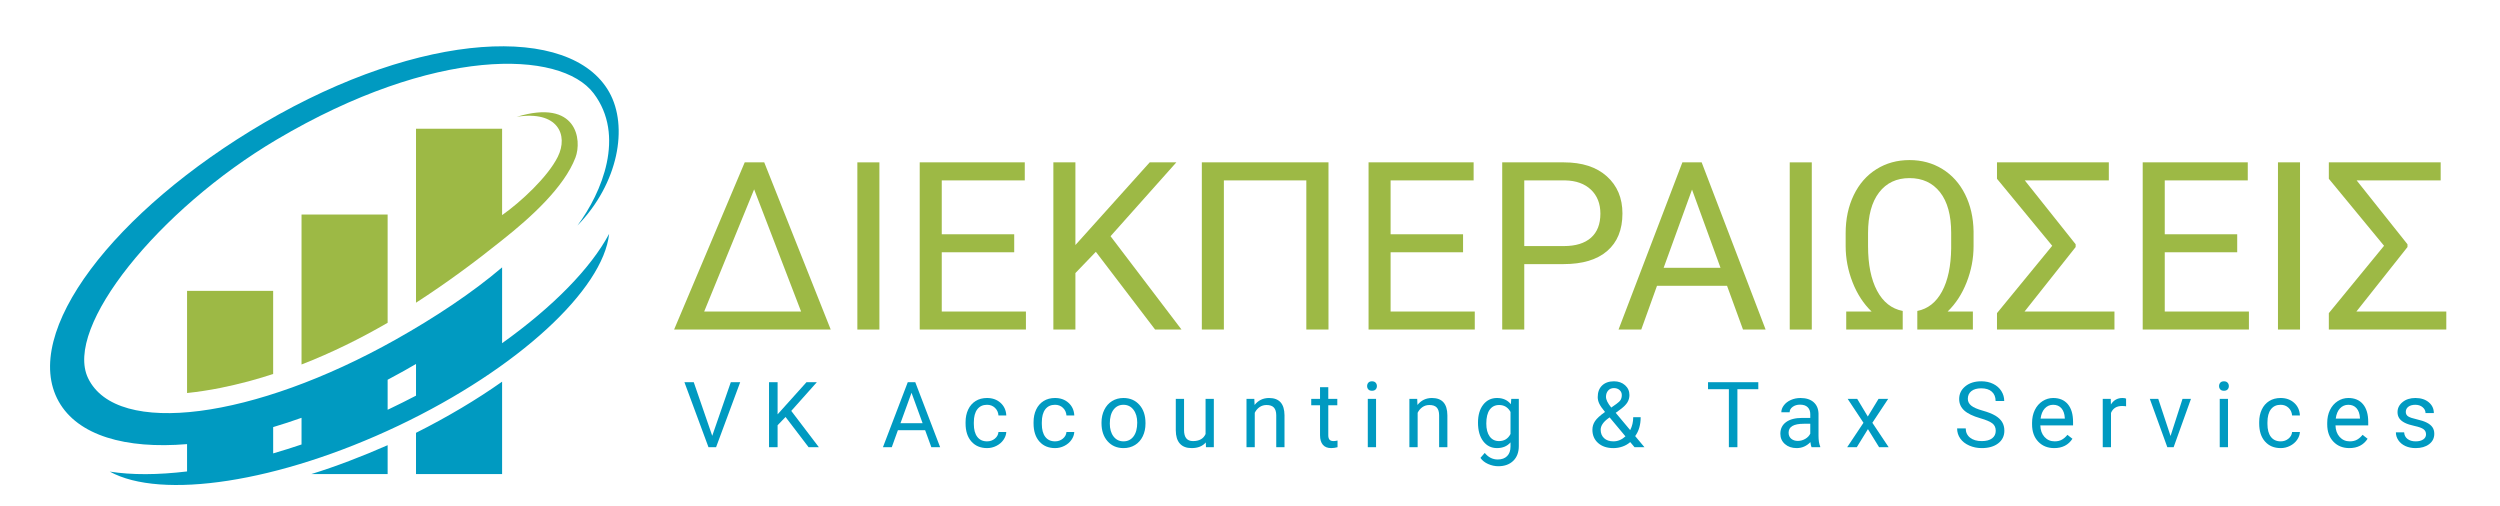 <?xml version="1.0" encoding="UTF-8"?>
<!-- Generator: Adobe Illustrator 16.0.0, SVG Export Plug-In . SVG Version: 6.00 Build 0)  -->
<svg xmlns="http://www.w3.org/2000/svg" xmlns:xlink="http://www.w3.org/1999/xlink" version="1.1" id="Layer_1" x="0px" y="0px" width="538.636px" height="109.091px" viewBox="0 0 538.636 109.091" xml:space="preserve">
<g>
	<g>
		<g>
			<path fill="#9DB945" d="M160.452,34.982h4.206l14.324,36.021h-33.745L160.452,34.982z M151.719,67.119h20.88L162.48,40.796     L151.719,67.119z"></path>
			<path fill="#9DB945" d="M189.471,71.003h-4.75V34.982h4.75V71.003z"></path>
			<path fill="#9DB945" d="M218.516,54.353h-15.61v12.766h18.134v3.884h-22.884V34.982h22.637v3.884h-17.887v11.603h15.61V54.353z"></path>
			<path fill="#9DB945" d="M236.105,54.254l-4.403,4.577v12.172h-4.75V34.982h4.75v17.812l16.006-17.812h5.739L239.272,50.89     l15.289,20.113h-5.689L236.105,54.254z"></path>
			<path fill="#9DB945" d="M286.228,71.003h-4.775V38.866H263.69v32.137h-4.75V34.982h27.288V71.003z"></path>
			<path fill="#9DB945" d="M315.222,54.353h-15.61v12.766h18.134v3.884h-22.884V34.982h22.637v3.884h-17.887v11.603h15.61V54.353z"></path>
			<path fill="#9DB945" d="M328.409,56.901v14.102h-4.75V34.982h13.285c3.941,0,7.03,1.006,9.265,3.018     c2.235,2.012,3.353,4.676,3.353,7.991c0,3.497-1.093,6.189-3.278,8.078s-5.314,2.833-9.389,2.833H328.409z M328.409,53.017h8.535     c2.54,0,4.486-0.599,5.839-1.796c1.352-1.198,2.028-2.929,2.028-5.192c0-2.147-0.677-3.866-2.028-5.155     c-1.353-1.289-3.208-1.958-5.566-2.007h-8.808V53.017z"></path>
			<path fill="#9DB945" d="M372.099,61.577h-15.092l-3.389,9.426h-4.898l13.755-36.021h4.156l13.779,36.021h-4.873L372.099,61.577z      M358.443,57.693h12.246l-6.136-16.847L358.443,57.693z"></path>
			<path fill="#9DB945" d="M390.357,71.003h-4.75V34.982h4.75V71.003z"></path>
			<path fill="#9DB945" d="M413.092,66.995c2.276-0.445,4.049-1.84,5.319-4.185c1.27-2.344,1.93-5.447,1.979-9.31v-3.318     c0-3.813-0.8-6.734-2.399-8.765c-1.601-2.03-3.794-3.045-6.581-3.045s-4.973,1.032-6.556,3.095s-2.375,4.985-2.375,8.766v2.798     c0,3.961,0.647,7.164,1.942,9.607c1.294,2.443,3.138,3.896,5.529,4.358v4.008h-12.172v-3.884h5.467     c-1.748-1.682-3.117-3.789-4.106-6.321s-1.484-5.133-1.484-7.805v-2.746c0-3.068,0.581-5.805,1.744-8.213     s2.791-4.268,4.886-5.579c2.095-1.311,4.47-1.967,7.125-1.967c2.639,0,5.001,0.644,7.088,1.93     c2.086,1.287,3.715,3.101,4.886,5.443c1.171,2.342,1.781,4.997,1.831,7.966v3.216c0,2.639-0.495,5.224-1.484,7.756     s-2.358,4.639-4.106,6.321h5.442v3.884h-11.974V66.995z"></path>
			<path fill="#9DB945" d="M447.208,53.228l-11.01,13.891h19.371v3.884h-25.309v-3.538l11.9-14.51l-11.9-14.436v-3.538h24.097v3.884     h-18.109l10.96,13.767V53.228z"></path>
			<path fill="#9DB945" d="M482.016,54.353h-15.61v12.766h18.134v3.884h-22.884V34.982h22.636v3.884h-17.886v11.603h15.61V54.353z"></path>
			<path fill="#9DB945" d="M495.548,71.003h-4.75V34.982h4.75V71.003z"></path>
			<path fill="#9DB945" d="M518.705,53.228l-11.009,13.891h19.371v3.884h-25.309v-3.538l11.899-14.51L501.758,38.52v-3.538h24.097     v3.884h-18.109l10.959,13.767V53.228z"></path>
		</g>
	</g>
	<g>
		<g>
			<path fill="#009AC1" d="M153.455,93.899l4.002-11.555h2.021l-5.195,14.008h-1.636l-5.186-14.008h2.011L153.455,93.899z"></path>
			<path fill="#009AC1" d="M169.249,89.839l-1.712,1.78v4.733h-1.847V82.344h1.847v6.927l6.225-6.927h2.232l-5.513,6.187     l5.946,7.822h-2.213L169.249,89.839z"></path>
			<path fill="#009AC1" d="M199.325,92.687h-5.869l-1.318,3.666h-1.905l5.349-14.008h1.616l5.359,14.008h-1.896L199.325,92.687z      M194.014,91.176h4.763l-2.386-6.552L194.014,91.176z"></path>
			<path fill="#009AC1" d="M212.674,95.092c0.635,0,1.189-0.192,1.665-0.577c0.475-0.385,0.737-0.866,0.789-1.443h1.684     c-0.032,0.597-0.237,1.164-0.616,1.703c-0.378,0.539-0.883,0.968-1.515,1.289s-1.3,0.481-2.006,0.481     c-1.417,0-2.545-0.473-3.382-1.419s-1.255-2.24-1.255-3.882v-0.298c0-1.014,0.186-1.915,0.558-2.704     c0.372-0.789,0.906-1.401,1.602-1.838c0.696-0.436,1.519-0.654,2.468-0.654c1.167,0,2.137,0.35,2.911,1.048     c0.772,0.699,1.185,1.607,1.236,2.723h-1.684c-0.051-0.673-0.306-1.227-0.765-1.659c-0.458-0.433-1.025-0.649-1.698-0.649     c-0.904,0-1.605,0.325-2.102,0.976c-0.497,0.651-0.746,1.592-0.746,2.824v0.337c0,1.2,0.247,2.123,0.741,2.771     C211.051,94.769,211.757,95.092,212.674,95.092z"></path>
			<path fill="#009AC1" d="M227.323,95.092c0.635,0,1.189-0.192,1.665-0.577c0.475-0.385,0.737-0.866,0.789-1.443h1.684     c-0.032,0.597-0.237,1.164-0.616,1.703c-0.378,0.539-0.883,0.968-1.515,1.289s-1.3,0.481-2.006,0.481     c-1.417,0-2.545-0.473-3.382-1.419s-1.255-2.24-1.255-3.882v-0.298c0-1.014,0.186-1.915,0.558-2.704     c0.372-0.789,0.906-1.401,1.602-1.838c0.696-0.436,1.519-0.654,2.468-0.654c1.167,0,2.137,0.35,2.911,1.048     c0.772,0.699,1.185,1.607,1.236,2.723h-1.684c-0.051-0.673-0.306-1.227-0.765-1.659c-0.458-0.433-1.025-0.649-1.698-0.649     c-0.904,0-1.605,0.325-2.102,0.976c-0.497,0.651-0.746,1.592-0.746,2.824v0.337c0,1.2,0.247,2.123,0.741,2.771     C225.7,94.769,226.405,95.092,227.323,95.092z"></path>
			<path fill="#009AC1" d="M237.324,91.051c0-1.02,0.2-1.937,0.602-2.751c0.4-0.814,0.958-1.443,1.674-1.886     c0.715-0.442,1.531-0.664,2.449-0.664c1.417,0,2.564,0.49,3.439,1.472s1.313,2.287,1.313,3.916v0.125     c0,1.013-0.193,1.922-0.582,2.728c-0.388,0.805-0.943,1.432-1.665,1.881c-0.721,0.449-1.55,0.673-2.487,0.673     c-1.411,0-2.554-0.491-3.43-1.472c-0.875-0.981-1.313-2.28-1.313-3.896V91.051z M239.114,91.263c0,1.154,0.268,2.082,0.803,2.78     c0.536,0.699,1.252,1.049,2.15,1.049c0.904,0,1.623-0.354,2.155-1.063c0.532-0.709,0.798-1.702,0.798-2.978     c0-1.142-0.271-2.067-0.813-2.775c-0.542-0.709-1.262-1.063-2.16-1.063c-0.879,0-1.588,0.35-2.126,1.048     C239.383,88.96,239.114,89.961,239.114,91.263z"></path>
			<path fill="#009AC1" d="M259.794,95.323c-0.693,0.814-1.709,1.222-3.051,1.222c-1.109,0-1.954-0.322-2.534-0.967     c-0.581-0.645-0.874-1.599-0.88-2.862v-6.773h1.779v6.725c0,1.578,0.641,2.367,1.924,2.367c1.359,0,2.264-0.507,2.713-1.521     v-7.571h1.78v10.41h-1.693L259.794,95.323z"></path>
			<path fill="#009AC1" d="M270.248,85.943l0.059,1.308c0.795-1,1.834-1.5,3.117-1.5c2.199,0,3.309,1.241,3.328,3.723v6.879h-1.779     v-6.889c-0.007-0.75-0.178-1.305-0.516-1.665c-0.336-0.359-0.86-0.539-1.572-0.539c-0.578,0-1.084,0.154-1.521,0.462     c-0.437,0.308-0.776,0.712-1.02,1.212v7.418h-1.78v-10.41H270.248z"></path>
			<path fill="#009AC1" d="M286.185,83.422v2.521h1.943v1.375h-1.943v6.464c0,0.417,0.087,0.73,0.26,0.939     c0.174,0.208,0.469,0.313,0.886,0.313c0.205,0,0.487-0.039,0.847-0.116v1.435c-0.469,0.128-0.924,0.191-1.366,0.191     c-0.796,0-1.396-0.241-1.8-0.722c-0.403-0.481-0.605-1.164-0.605-2.049v-6.456h-1.896v-1.375h1.896v-2.521H286.185z"></path>
			<path fill="#009AC1" d="M294.551,83.182c0-0.289,0.089-0.532,0.265-0.731c0.176-0.199,0.438-0.298,0.784-0.298     s0.609,0.1,0.789,0.298c0.179,0.199,0.269,0.443,0.269,0.731s-0.09,0.529-0.269,0.721c-0.18,0.193-0.442,0.289-0.789,0.289     s-0.608-0.096-0.784-0.289C294.64,83.71,294.551,83.47,294.551,83.182z M296.476,96.353h-1.78v-10.41h1.78V96.353z"></path>
			<path fill="#009AC1" d="M305.342,85.943l0.058,1.308c0.795-1,1.834-1.5,3.117-1.5c2.199,0,3.31,1.241,3.328,3.723v6.879h-1.779     v-6.889c-0.006-0.75-0.178-1.305-0.515-1.665c-0.337-0.359-0.86-0.539-1.573-0.539c-0.577,0-1.084,0.154-1.52,0.462     c-0.437,0.308-0.776,0.712-1.02,1.212v7.418h-1.78v-10.41H305.342z"></path>
			<path fill="#009AC1" d="M318.442,91.061c0-1.623,0.375-2.914,1.126-3.873c0.75-0.958,1.744-1.438,2.982-1.438     c1.27,0,2.26,0.449,2.973,1.347l0.086-1.154h1.627v10.16c0,1.347-0.4,2.408-1.198,3.185c-0.799,0.776-1.872,1.164-3.218,1.164     c-0.751,0-1.485-0.161-2.203-0.481c-0.719-0.321-1.268-0.76-1.646-1.318l0.924-1.068c0.764,0.943,1.697,1.415,2.801,1.415     c0.865,0,1.54-0.244,2.024-0.731s0.727-1.174,0.727-2.059v-0.895c-0.712,0.821-1.684,1.231-2.915,1.231     c-1.219,0-2.205-0.491-2.959-1.472C318.818,94.092,318.442,92.754,318.442,91.061z M320.231,91.263     c0,1.174,0.241,2.096,0.722,2.766c0.48,0.67,1.154,1.005,2.021,1.005c1.122,0,1.946-0.51,2.473-1.53v-4.753     c-0.546-0.994-1.363-1.491-2.454-1.491c-0.865,0-1.542,0.337-2.029,1.01C320.474,88.944,320.231,89.942,320.231,91.263z"></path>
			<path fill="#009AC1" d="M343.091,92.591c0-0.673,0.188-1.292,0.563-1.857s1.092-1.222,2.15-1.972     c-0.622-0.757-1.039-1.366-1.25-1.828c-0.212-0.462-0.318-0.92-0.318-1.375c0-1.065,0.314-1.899,0.943-2.501     c0.629-0.603,1.481-0.905,2.559-0.905c0.963,0,1.758,0.281,2.387,0.842c0.629,0.562,0.942,1.269,0.942,2.122     c0,0.564-0.143,1.086-0.428,1.563c-0.286,0.478-0.784,0.98-1.496,1.506l-1.03,0.76l3.117,3.724     c0.437-0.834,0.654-1.761,0.654-2.781h1.607c0,1.636-0.395,2.992-1.184,4.07l2.002,2.396h-2.137l-0.934-1.106     c-0.475,0.423-1.031,0.746-1.669,0.967s-1.288,0.332-1.948,0.332c-1.365,0-2.463-0.362-3.29-1.087     C343.505,94.733,343.091,93.777,343.091,92.591z M347.623,95.092c0.943,0,1.806-0.359,2.588-1.078l-3.415-4.089l-0.317,0.231     c-1.071,0.789-1.607,1.6-1.607,2.434c0,0.757,0.246,1.363,0.736,1.818S346.769,95.092,347.623,95.092z M346.016,85.5     c0,0.616,0.378,1.386,1.136,2.309l1.135-0.798c0.436-0.308,0.734-0.602,0.895-0.88c0.16-0.279,0.24-0.617,0.24-1.015     c0-0.43-0.16-0.787-0.48-1.073c-0.32-0.285-0.725-0.428-1.213-0.428c-0.525,0-0.942,0.178-1.25,0.534     C346.169,84.504,346.016,84.955,346.016,85.5z"></path>
			<path fill="#009AC1" d="M378.834,83.855h-4.503v12.498h-1.838V83.855h-4.492v-1.511h10.833V83.855z"></path>
			<path fill="#009AC1" d="M390.308,96.353c-0.104-0.205-0.187-0.571-0.25-1.097c-0.828,0.859-1.815,1.289-2.963,1.289     c-1.027,0-1.869-0.29-2.526-0.871s-0.985-1.316-0.985-2.208c0-1.084,0.412-1.926,1.236-2.525c0.823-0.6,1.982-0.9,3.477-0.9     h1.732v-0.817c0-0.622-0.186-1.118-0.559-1.487c-0.371-0.369-0.92-0.553-1.645-0.553c-0.635,0-1.168,0.161-1.598,0.481     s-0.645,0.708-0.645,1.164h-1.789c0-0.52,0.185-1.021,0.553-1.506c0.369-0.484,0.869-0.867,1.502-1.149     c0.631-0.282,1.326-0.423,2.082-0.423c1.199,0,2.139,0.3,2.819,0.899c0.68,0.6,1.032,1.425,1.058,2.478v4.791     c0,0.956,0.123,1.716,0.366,2.28v0.154H390.308z M387.355,94.996c0.557,0,1.086-0.145,1.587-0.433     c0.5-0.289,0.862-0.664,1.087-1.125v-2.136h-1.395c-2.182,0-3.271,0.638-3.271,1.915c0,0.558,0.186,0.994,0.559,1.308     C386.292,94.839,386.771,94.996,387.355,94.996z"></path>
			<path fill="#009AC1" d="M402.425,89.743l2.31-3.8h2.078l-3.405,5.147l3.512,5.263h-2.06l-2.405-3.896l-2.405,3.896h-2.068     l3.512-5.263l-3.405-5.147h2.059L402.425,89.743z"></path>
			<path fill="#009AC1" d="M426.653,90.108c-1.585-0.455-2.737-1.015-3.459-1.679s-1.082-1.483-1.082-2.458     c0-1.103,0.44-2.016,1.323-2.737c0.881-0.722,2.027-1.083,3.439-1.083c0.961,0,1.819,0.187,2.573,0.558     c0.753,0.372,1.337,0.885,1.751,1.54s0.621,1.37,0.621,2.146h-1.857c0-0.85-0.27-1.518-0.809-2.003s-1.299-0.729-2.279-0.729     c-0.911,0-1.621,0.201-2.131,0.603c-0.511,0.401-0.766,0.959-0.766,1.672c0,0.572,0.242,1.056,0.727,1.451     c0.484,0.396,1.309,0.757,2.473,1.084s2.074,0.689,2.732,1.083c0.657,0.395,1.145,0.855,1.462,1.381s0.477,1.145,0.477,1.857     c0,1.135-0.442,2.044-1.327,2.728c-0.886,0.683-2.069,1.024-3.551,1.024c-0.962,0-1.86-0.185-2.693-0.553     c-0.834-0.369-1.478-0.874-1.93-1.515c-0.452-0.642-0.678-1.37-0.678-2.184h1.856c0,0.847,0.313,1.515,0.938,2.006     c0.625,0.491,1.461,0.736,2.506,0.736c0.975,0,1.723-0.199,2.242-0.597c0.52-0.397,0.779-0.939,0.779-1.626     c0-0.686-0.241-1.217-0.723-1.592C428.789,90.845,427.916,90.474,426.653,90.108z"></path>
			<path fill="#009AC1" d="M442.589,96.545c-1.41,0-2.559-0.463-3.443-1.39s-1.328-2.167-1.328-3.719v-0.327     c0-1.033,0.197-1.955,0.592-2.766s0.946-1.446,1.654-1.905c0.709-0.458,1.478-0.688,2.305-0.688c1.354,0,2.405,0.446,3.156,1.337     c0.75,0.892,1.125,2.168,1.125,3.829v0.741h-7.052c0.025,1.026,0.325,1.855,0.899,2.487s1.304,0.948,2.188,0.948     c0.629,0,1.161-0.128,1.597-0.385c0.437-0.257,0.818-0.597,1.146-1.02l1.087,0.847C445.643,95.875,444.334,96.545,442.589,96.545     z M442.369,87.213c-0.719,0-1.321,0.261-1.809,0.784c-0.487,0.523-0.789,1.256-0.904,2.199h5.215v-0.135     c-0.052-0.904-0.295-1.605-0.731-2.102S443.113,87.213,442.369,87.213z"></path>
			<path fill="#009AC1" d="M458.076,87.54c-0.27-0.044-0.562-0.067-0.876-0.067c-1.167,0-1.96,0.497-2.376,1.491v7.389h-1.779     v-10.41h1.73l0.029,1.203c0.584-0.93,1.411-1.395,2.482-1.395c0.346,0,0.609,0.045,0.789,0.134V87.54z"></path>
			<path fill="#009AC1" d="M467.654,93.938l2.578-7.995h1.819l-3.733,10.41h-1.357l-3.771-10.41h1.818L467.654,93.938z"></path>
			<path fill="#009AC1" d="M478.107,83.182c0-0.289,0.088-0.532,0.265-0.731c0.177-0.199,0.438-0.298,0.784-0.298     s0.609,0.1,0.789,0.298c0.18,0.199,0.27,0.443,0.27,0.731s-0.09,0.529-0.27,0.721c-0.18,0.193-0.442,0.289-0.789,0.289     s-0.607-0.096-0.784-0.289C478.195,83.71,478.107,83.47,478.107,83.182z M480.031,96.353h-1.779v-10.41h1.779V96.353z"></path>
			<path fill="#009AC1" d="M491.39,95.092c0.635,0,1.189-0.192,1.664-0.577c0.475-0.385,0.738-0.866,0.789-1.443h1.684     c-0.032,0.597-0.237,1.164-0.615,1.703c-0.379,0.539-0.884,0.968-1.516,1.289s-1.301,0.481-2.006,0.481     c-1.418,0-2.545-0.473-3.382-1.419s-1.256-2.24-1.256-3.882v-0.298c0-1.014,0.187-1.915,0.559-2.704s0.905-1.401,1.602-1.838     c0.696-0.436,1.519-0.654,2.468-0.654c1.167,0,2.138,0.35,2.91,1.048c0.773,0.699,1.186,1.607,1.236,2.723h-1.684     c-0.051-0.673-0.307-1.227-0.765-1.659c-0.459-0.433-1.024-0.649-1.698-0.649c-0.904,0-1.605,0.325-2.103,0.976     c-0.497,0.651-0.745,1.592-0.745,2.824v0.337c0,1.2,0.247,2.123,0.741,2.771C489.767,94.769,490.473,95.092,491.39,95.092z"></path>
			<path fill="#009AC1" d="M506.183,96.545c-1.411,0-2.56-0.463-3.444-1.39c-0.886-0.927-1.328-2.167-1.328-3.719v-0.327     c0-1.033,0.197-1.955,0.592-2.766s0.946-1.446,1.655-1.905c0.708-0.458,1.477-0.688,2.304-0.688c1.354,0,2.405,0.446,3.156,1.337     c0.75,0.892,1.125,2.168,1.125,3.829v0.741h-7.052c0.025,1.026,0.325,1.855,0.899,2.487s1.304,0.948,2.188,0.948     c0.629,0,1.161-0.128,1.598-0.385c0.436-0.257,0.817-0.597,1.145-1.02l1.087,0.847C509.236,95.875,507.927,96.545,506.183,96.545     z M505.961,87.213c-0.719,0-1.321,0.261-1.809,0.784c-0.487,0.523-0.789,1.256-0.904,2.199h5.215v-0.135     c-0.052-0.904-0.296-1.605-0.731-2.102C507.295,87.461,506.706,87.213,505.961,87.213z"></path>
			<path fill="#009AC1" d="M522.698,93.591c0-0.481-0.182-0.854-0.544-1.121s-0.994-0.496-1.896-0.688     c-0.9-0.192-1.616-0.423-2.145-0.693c-0.529-0.27-0.921-0.59-1.174-0.962c-0.254-0.372-0.381-0.814-0.381-1.328     c0-0.853,0.361-1.575,1.083-2.165c0.722-0.59,1.644-0.885,2.766-0.885c1.181,0,2.138,0.305,2.872,0.914     c0.734,0.61,1.102,1.389,1.102,2.338h-1.789c0-0.487-0.207-0.907-0.621-1.26c-0.414-0.353-0.935-0.529-1.563-0.529     c-0.647,0-1.154,0.141-1.52,0.423c-0.366,0.283-0.549,0.651-0.549,1.106c0,0.43,0.17,0.754,0.51,0.972     c0.34,0.218,0.954,0.427,1.843,0.625c0.888,0.199,1.608,0.437,2.16,0.712c0.551,0.276,0.96,0.608,1.227,0.996     c0.266,0.388,0.398,0.861,0.398,1.419c0,0.93-0.371,1.676-1.115,2.237c-0.744,0.562-1.71,0.842-2.896,0.842     c-0.834,0-1.571-0.147-2.213-0.442c-0.641-0.295-1.143-0.708-1.505-1.236c-0.363-0.529-0.544-1.102-0.544-1.717h1.78     c0.031,0.596,0.271,1.069,0.716,1.419c0.446,0.35,1.035,0.524,1.766,0.524c0.674,0,1.214-0.136,1.621-0.409     C522.494,94.411,522.698,94.047,522.698,93.591z"></path>
		</g>
	</g>
	<g>
		<path fill="#9DB945" d="M64.967,78.528c6.439-2.487,12.634-5.562,18.551-8.981V46.225H64.967V78.528z M40.303,84.678    c2.331-0.244,4.74-0.61,7.194-1.099c1.987-0.4,3.985-0.877,5.983-1.399c0.2-0.078,0.421-0.123,0.633-0.177    c1.598-0.434,3.175-0.912,4.74-1.433V62.665h-18.55V84.678z M111.328,25.169c8.861-1.405,11.183,3.908,8.857,8.603    c-2.155,4.35-7.996,9.759-12.005,12.576V27.742H89.631v37.476c6.583-4.24,12.776-8.835,18.549-13.466v-0.006l0.001,0.002    c6.285-4.956,13.391-11.463,15.805-17.799C125.416,30.201,124.373,21.214,111.328,25.169z"></path>
		<path fill="#009AC1" d="M83.518,102.139v-6.22c-5.473,2.408-11.209,4.61-16.436,6.22H83.518z M89.631,102.139h18.549V82.232    c-5.471,3.862-11.722,7.592-18.549,11.022V102.139z M108.18,73.942v-8.207c0.001,0,0.001,0,0.001-0.001c0-2.708,0-8.128,0-8.128    c-6.403,5.46-14.459,10.798-22.985,15.588c-30.323,17.04-60.02,21.108-66.213,8.297C13.677,70.514,34.182,45.124,59.587,30.09    c34-20.116,61.188-19.415,68.323-9.97c6.869,9.088,1.832,21.3-3.497,28.474c8.851-9.086,11.006-21.334,6.849-28.735    c-8.301-14.77-40.335-13.317-74.337,6.583C24.503,45.419,4.353,71.741,12.654,86.511c4.116,7.32,14.37,10.284,27.649,9.176v5.887    c-6.294,0.757-11.956,0.788-16.655,0.031c11.001,6.105,36.322,2.418,62.208-9.893c25.921-12.332,44.097-29.375,45.385-41.331    C127.292,57.785,119.188,66.081,108.18,73.942z M64.967,95.766c-2.062,0.692-4.104,1.34-6.113,1.921v-5.669    c2.011-0.599,4.05-1.265,6.113-2V95.766z M89.631,85.247c-1.865,0.972-3.768,1.924-5.715,2.851    c-0.133,0.063-0.266,0.12-0.398,0.184v-6.463c1.156-0.611,2.313-1.237,3.47-1.887c0.887-0.499,1.768-1.005,2.644-1.516V85.247z"></path>
	</g>
</g>
</svg>
